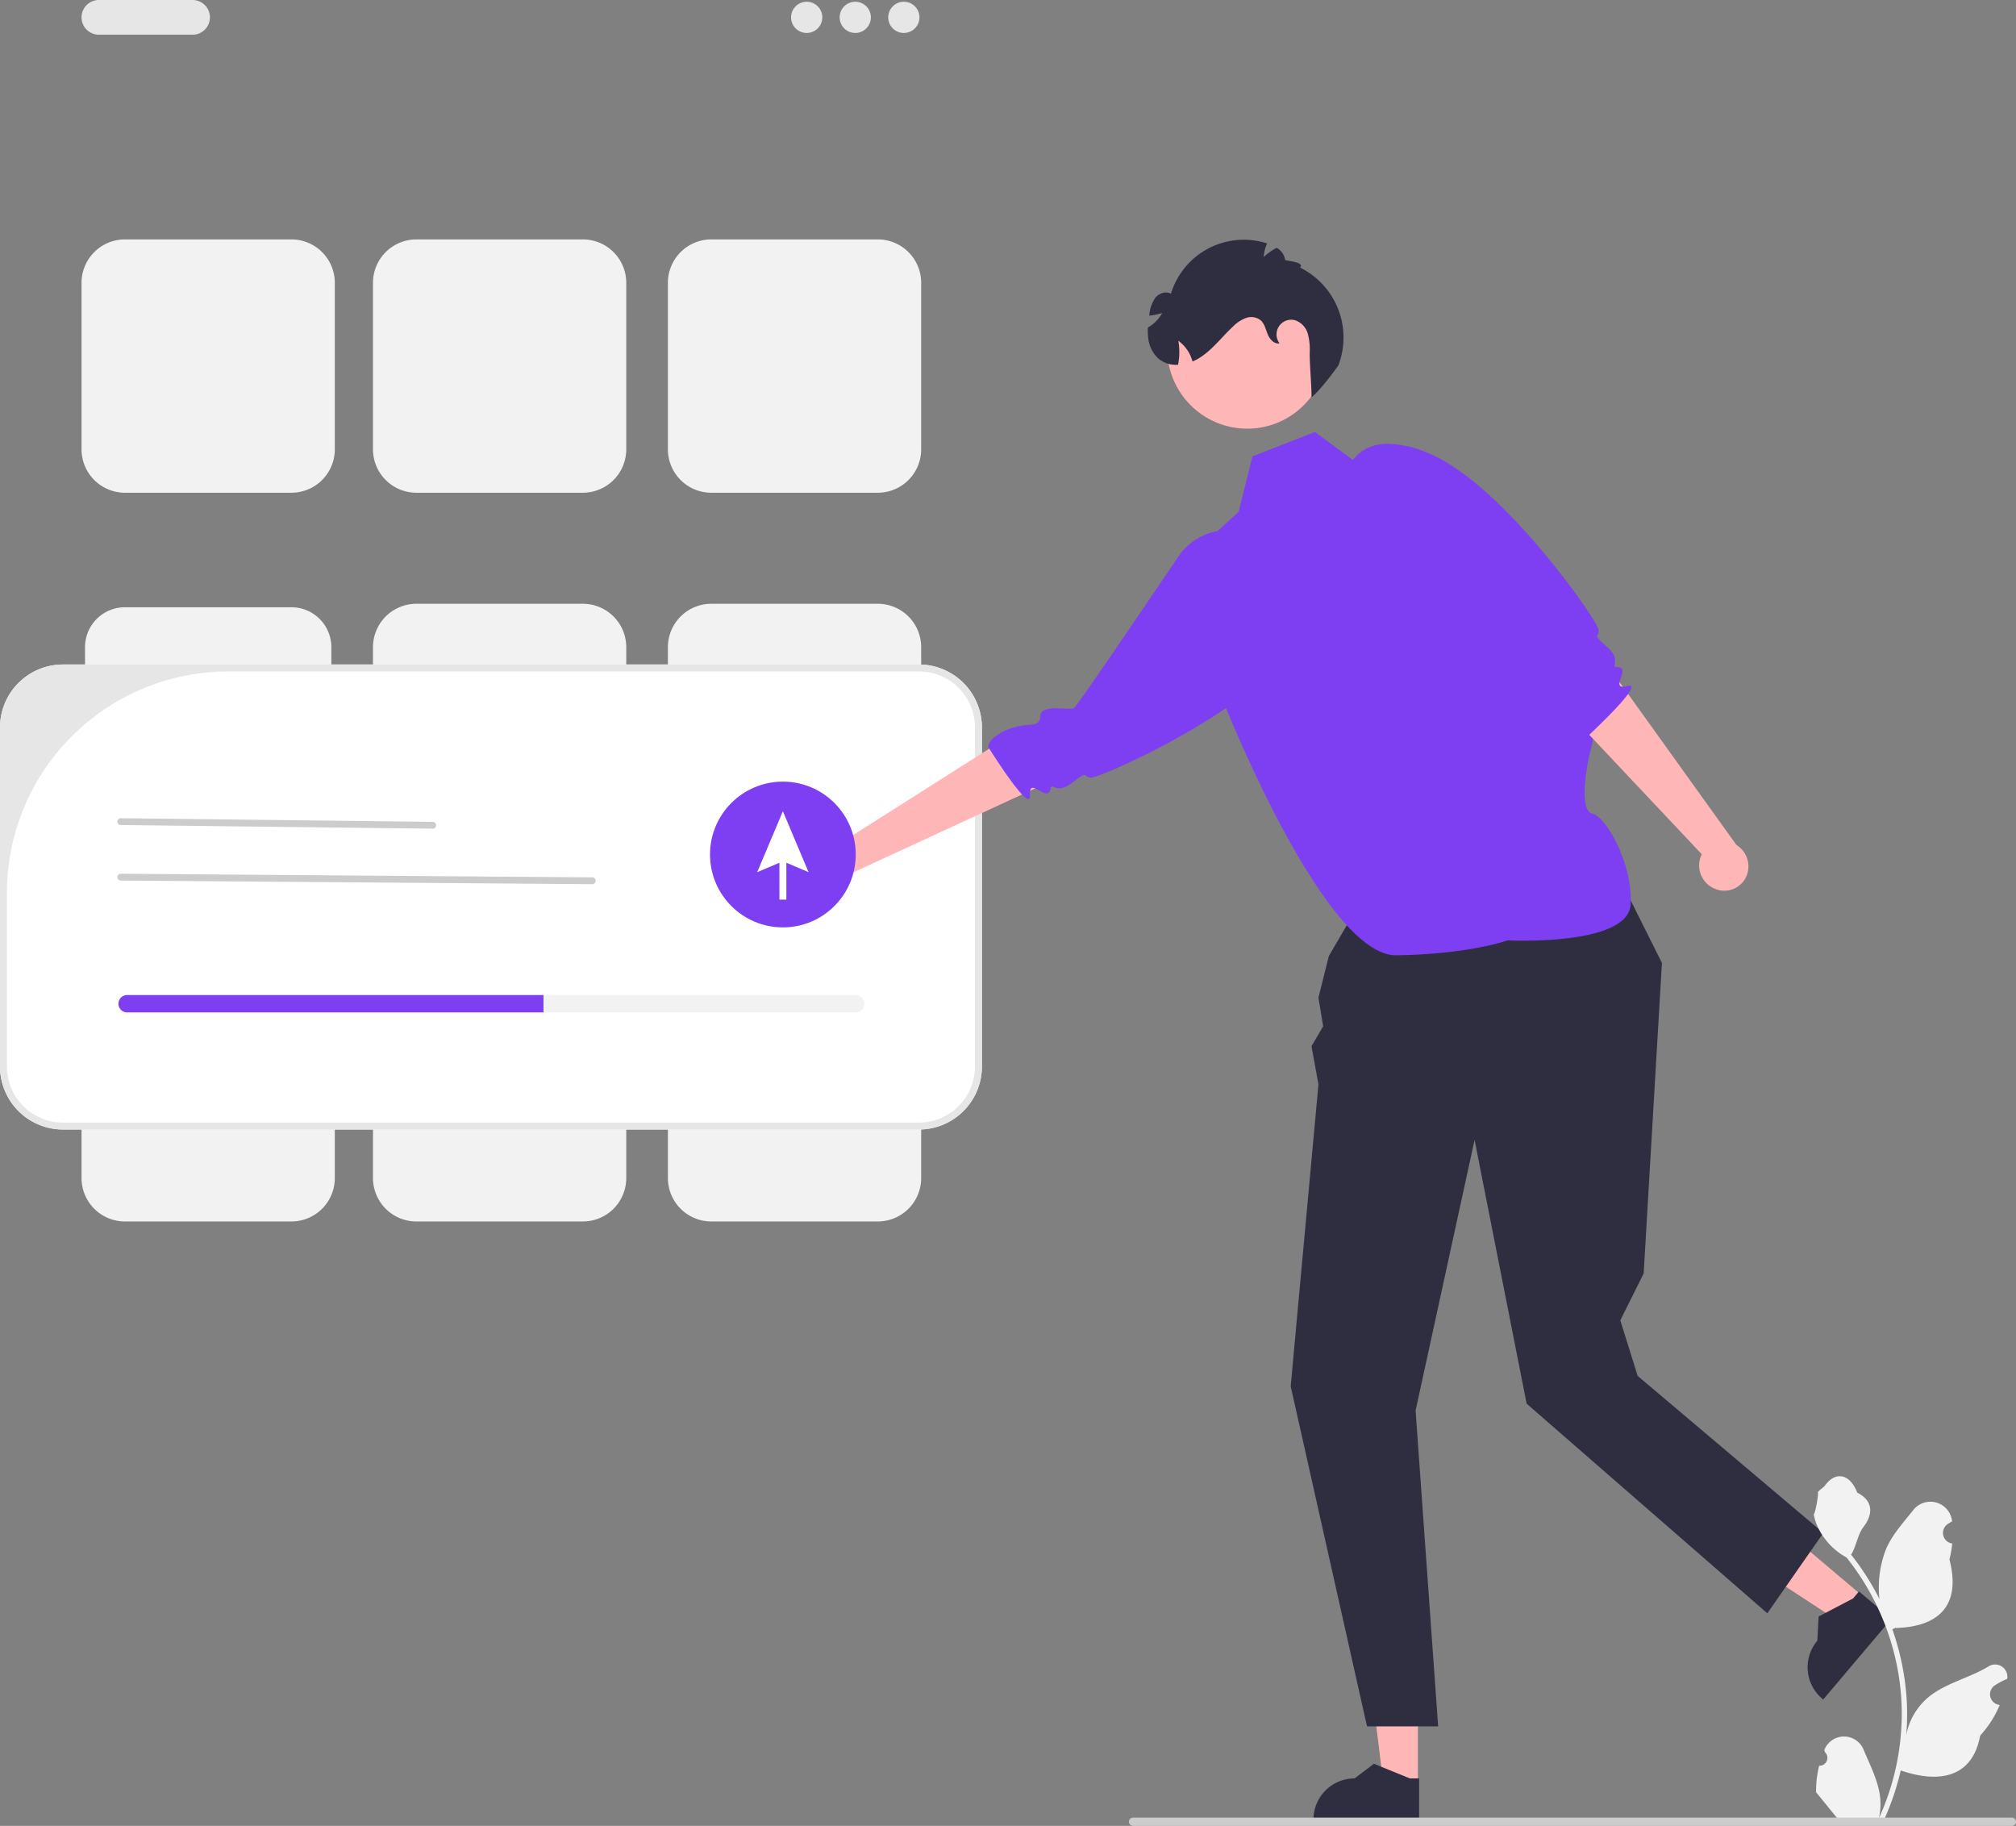 <svg xmlns="http://www.w3.org/2000/svg" data-name="Layer 1" width="581.048" height="526.161" viewBox="0 0 581.048 526.161" xmlns:xlink="http://www.w3.org/1999/xlink"><rect x="0" y="0" width="581.048" height="526.161" fill="#808080" stroke="none"/><polygon points="408.662 514.39 398.761 514.389 394.051 476.199 408.664 476.2 408.662 514.39" fill="#ffb6b6"/><path d="M718.487,711.639l-30.447-.001v-.385A11.851,11.851,0,0,1,699.891,699.402h.001l5.562-4.219,10.377,4.22,2.658 0Z" transform="translate(-309.476 -186.92)" fill="#2f2e41"/><polygon points="537.03 460.1 530.635 467.658 498.436 446.59 507.874 435.434 537.03 460.1" fill="#ffb6b6"/><path d="M854.617,653.424l-19.664,23.245-.294-.249a11.851,11.851,0,0,1-1.394-16.701l0-.001.37-6.971,9.923-5.197,1.717-2.029Z" transform="translate(-309.476 -186.92)" fill="#2f2e41"/><path d="M364.978,196.92h-27a5,5,0,0,1,0-10h27a5,5,0,0,1,0,10Z" transform="translate(-309.476 -186.92)" fill="#e6e6e6"/><circle cx="232.502" cy="5" r="4.5" fill="#e6e6e6"/><circle cx="246.502" cy="5" r="4.5" fill="#e6e6e6"/><circle cx="260.502" cy="5" r="4.5" fill="#e6e6e6"/><path d="M393.476,328.91h-48a12.514,12.514,0,0,1-12.5-12.5v-48a12.514,12.514,0,0,1,12.5-12.5h48a12.514,12.514,0,0,1,12.5,12.5v48A12.514,12.514,0,0,1,393.476,328.91Z" transform="translate(-309.476 -186.92)" fill="#f2f2f2"/><path d="M562.478,328.91h-48a12.514,12.514,0,0,1-12.5-12.5v-48a12.514,12.514,0,0,1,12.5-12.5h48a12.514,12.514,0,0,1,12.5,12.5v48A12.514,12.514,0,0,1,562.478,328.91Z" transform="translate(-309.476 -186.92)" fill="#f2f2f2"/><path d="M477.476,328.91h-48a12.514,12.514,0,0,1-12.5-12.5v-48a12.514,12.514,0,0,1,12.5-12.5h48a12.514,12.514,0,0,1,12.5,12.5v48A12.514,12.514,0,0,1,477.476,328.91Z" transform="translate(-309.476 -186.92)" fill="#f2f2f2"/><path d="M345.476,361.91a11.513,11.513,0,0,0-11.5,11.5v48a11.513,11.513,0,0,0,11.5,11.5h48a11.513,11.513,0,0,0,11.5-11.5v-48a11.513,11.513,0,0,0-11.5-11.5Z" transform="translate(-309.476 -186.92)" fill="#f2f2f2"/><path d="M562.478,433.91h-48a12.514,12.514,0,0,1-12.5-12.5v-48a12.514,12.514,0,0,1,12.5-12.5h48a12.514,12.514,0,0,1,12.5,12.5v48A12.514,12.514,0,0,1,562.478,433.91Z" transform="translate(-309.476 -186.92)" fill="#f2f2f2"/><path d="M477.476,433.91h-48a12.514,12.514,0,0,1-12.5-12.5v-48a12.514,12.514,0,0,1,12.5-12.5h48a12.514,12.514,0,0,1,12.5,12.5v48A12.514,12.514,0,0,1,477.476,433.91Z" transform="translate(-309.476 -186.92)" fill="#f2f2f2"/><path d="M393.476,538.91h-48a12.514,12.514,0,0,1-12.5-12.5v-48a12.514,12.514,0,0,1,12.5-12.5h48a12.514,12.514,0,0,1,12.5,12.5v48A12.514,12.514,0,0,1,393.476,538.91Z" transform="translate(-309.476 -186.92)" fill="#f2f2f2"/><path d="M562.478,538.91h-48a12.514,12.514,0,0,1-12.5-12.5v-48a12.514,12.514,0,0,1,12.5-12.5h48a12.514,12.514,0,0,1,12.5,12.5v48A12.514,12.514,0,0,1,562.478,538.91Z" transform="translate(-309.476 -186.92)" fill="#f2f2f2"/><path d="M477.476,538.91h-48a12.514,12.514,0,0,1-12.5-12.5v-48a12.514,12.514,0,0,1,12.5-12.5h48a12.514,12.514,0,0,1,12.5,12.5v48A12.514,12.514,0,0,1,477.476,538.91Z" transform="translate(-309.476 -186.92)" fill="#f2f2f2"/><path d="M574.342,512.41H327.61a18.154,18.154,0,0,1-18.134-18.134V396.544A18.154,18.154,0,0,1,327.61,378.41H574.342a18.154,18.154,0,0,1,18.134,18.134v97.732A18.154,18.154,0,0,1,574.342,512.41Z" transform="translate(-309.476 -186.92)" fill="#fff"/><path d="M574.342,512.41H327.61a18.154,18.154,0,0,1-18.134-18.134V396.544A18.154,18.154,0,0,1,327.61,378.41H574.342a18.154,18.154,0,0,1,18.134,18.134v97.732A18.154,18.154,0,0,1,574.342,512.41Zm-199.047-132a63.819,63.819,0,0,0-63.819,63.819v50.047A16.134,16.134,0,0,0,327.61,510.41H574.342a16.134,16.134,0,0,0,16.134-16.134V396.544a16.134,16.134,0,0,0-16.134-16.134Z" transform="translate(-309.476 -186.92)" fill="#e6e6e6"/><polygon points="457 233.491 403.921 239.649 383 275.491 380 287.491 381.358 295.741 378 301.491 380 312.491 372 399.491 394 497.491 414.5 497.491 408 406.491 425 328.491 440 404.491 509.37 464.903 525.528 441.739 472 396.491 467 380.491 473.737 366.963 479 277.491 457 233.491" fill="#2f2e41"/><path d="M743.976,457.91s35.008,1.797,35.5-10.5-7.384-25.327-11-26-2.303-11.5-.402-19,.422-10.979-1.838-11.24-54.76-71.76-54.76-71.76l-11.5.5-11.5-8.5-18,7-4,16-11,10,6.299,43.962s6.976,17.744,16.565,35.835c2.983,5.629,6.22,11.291,9.578,16.463,7.909,12.182,16.492,21.643,24.031,21.537C732.976,461.91,743.976,457.91,743.976,457.91Z" transform="translate(-309.476 -186.92)" fill="#7e3ff2"/><path d="M614.146,411.196l-6.303,2.91-1.459.671-2.336,1.088-48.651,22.463a7.256,7.256,0,0,1-8.742,1.495,6.959,6.959,0,0,1-2.805-9.428c.031-.058.068-.106.099-.164a7.297,7.297,0,0,1,9.756-2.87,7.394,7.394,0,0,1,.96.646l1.263-.803,3.962-2.513,2.993-1.898,5.952-3.787,2.309-1.464,7.485-4.751,7.221-4.581,8.748-5.555,6.724-4.272,2.094,2.091Z" transform="translate(-309.476 -186.92)" fill="#ffb6b6"/><path d="M626.739,410.172a12.535,12.535,0,0,1-2.669.815c-2.907.04-.335-2.522-5.727,1.613-4.38,3.35-5.756-.307-6.055,1.48-.496,2.951-2.84.681-4.446.027-.713-.296-1.27-.265-1.459.671a4.771,4.771,0,0,0-.055,1.315c.094,1.698-.861,1.258-2.281-.227-2.343-2.467-5.944-7.797-8.053-11.057-.612-.919-1.091-1.68-1.397-2.152-.222-.352-.343-.555-.343-.555a4.508,4.508,0,0,1,1.719-2.632,15.664,15.664,0,0,1,6.132-3.044,24.139,24.139,0,0,1,4.746-.689,3.184,3.184,0,0,0,1.684-.556l.01-.006a2.481,2.481,0,0,0,.77-1.962c.094-1.822,2.352-2.184,4.676-2.192,2.189.007,4.45.311,5.011-.022.807-.48,18.7-26.832,30.115-43.719a17.196,17.196,0,0,1,23.483-4.874l7.993,5.09a12.347,12.347,0,0,1,6.723,6.444,13.26,13.26,0,0,1,.522,7.92,31.311,31.311,0,0,1-4.617,10.347C672.176,389.346,636.989,406.329,626.739,410.172Z" transform="translate(-309.476 -186.92)" fill="#7e3ff2"/><path d="M772.226,377.865l4.048,5.64.935,1.306,1.51,2.089,31.245,43.535a7.256,7.256,0,0,1,3.118,8.302,6.959,6.959,0,0,1-8.728,4.535c-.063-.02-.117-.047-.179-.066a7.297,7.297,0,0,1-4.66-9.039,7.396,7.396,0,0,1,.453-1.065l-1.027-1.088-3.216-3.416-2.429-2.581-4.843-5.13-1.874-1.991-6.079-6.454-5.862-6.226-7.106-7.542-5.465-5.796,1.658-2.451Z" transform="translate(-309.476 -186.92)" fill="#ffb6b6"/><path d="M768.842,365.692a12.535,12.535,0,0,1,1.304,2.467c.589,2.847-2.414.805,2.665,5.32,4.117,3.669.786,5.711,2.597,5.666,2.992-.07,1.205,2.66.866,4.361-.156.756-.021,1.297.935,1.306a4.771,4.771,0,0,0,1.302-.194c1.65-.412,1.398.608.208,2.283-1.98,2.767-6.534,7.309-9.338,9.996-.787.774-1.444,1.388-1.85,1.779-.304.285-.48.442-.48.442a4.508,4.508,0,0,1-2.909-1.192,15.664,15.664,0,0,1-4.147-5.447,24.139,24.139,0,0,1-1.573-4.53,3.184,3.184,0,0,0-.864-1.549l-.007-.008a2.481,2.481,0,0,0-2.072-.385c-1.807.252-2.588-1.898-3.035-4.179-.407-2.151-.535-4.429-.968-4.917-.919-1.034-27.44-16.798-27.44-16.798l-26.91-35.472a12.347,12.347,0,0,1,5.059-7.819,13.261,13.261,0,0,1,7.679-2.008,31.311,31.311,0,0,1,11.033,2.58C739.811,325.004,763.133,356.352,768.842,365.692Z" transform="translate(-309.476 -186.92)" fill="#7e3ff2"/><circle cx="359.468" cy="100.473" r="23.056" fill="#ffb6b6"/><path d="M695.206,292.25s-4.76,6.75-7.73,9.16c.03-3.51-.55-9.36-.52-12.86a17.207,17.207,0,0,0-.55-5.46,5.763,5.763,0,0,0-3.61-3.87,4.235,4.235,0,0,0-4.54,6.63c-1.5.31-2.8-1.14-3.39-2.56-.59-1.42-.9-3.06-2.06-4.08a4.411,4.411,0,0,0-4.25-.64,10.291,10.291,0,0,0-3.72,2.46c-3.15,2.93-5.76,6.49-9.37,8.85a13.86,13.86,0,0,1-2.29,1.21,10.858,10.858,0,0,0-4.09-5.98,18.724,18.724,0,0,1-.07,6.92,7.945,7.945,0,0,1-5.59-1.71,9.299,9.299,0,0,1-3-5.92,15.389,15.389,0,0,1-.09-3.11,9.489,9.489,0,0,0,1.53-1.06,10.326,10.326,0,0,0,2.57-3.12,16.925,16.925,0,0,1-3.73.76c.01-.08.02-.15.03-.23a10.223,10.223,0,0,1,1.66-4.82c1.06-1.35,3.07-2.12,4.56-1.25a21.939,21.939,0,0,1,27.74-14.5,10.428,10.428,0,0,0-1.01,3.91,17.783,17.783,0,0,1,3.73-2.65,4.824,4.824,0,0,1,2.48,3.56c1.91.35,5.57.8,4.27,2.13a22.485,22.485,0,0,1,11.04,28.23Z" transform="translate(-309.476 -186.92)" fill="#2f2e41"/><path d="M434.205,425.716,344.315,424.667a.984.984,0,1,1,.007-1.967l89.89,1.049a.984.984,0,0,1-.007,1.967Z" transform="translate(-309.476 -186.92)" fill="#ccc"/><path d="M480.205,441.716,344.315,440.667a.984.984,0,1,1,.007-1.967l135.89,1.049a.984.984,0,0,1-.007,1.967Z" transform="translate(-309.476 -186.92)" fill="#ccc"/><circle cx="225.641" cy="246.241" r="21" fill="#7e3ff2"/><polygon points="233.048 251.336 225.641 233.78 218.235 251.336 224.641 248.615 224.641 259.241 226.641 259.241 226.641 248.615 233.048 251.336" fill="#fff"/><path d="M556.118,473.66h-210a2.5,2.5,0,0,0,0,5h210a2.5,2.5,0,0,0,0-5Z" transform="translate(-309.476 -186.92)" fill="#f2f2f2"/><path d="M466.118,473.66v5h-120a2.5,2.5,0,0,1,0-5Z" transform="translate(-309.476 -186.92)" fill="#7e3ff2"/><path d="M833.789,695.747a2.269,2.269,0,0,0,1.645-3.933l-.155-.618q.031-.074.062-.148a6.094,6.094,0,0,1,11.241.042c1.839,4.428,4.179,8.864,4.756,13.546a18.029,18.029,0,0,1-.316,6.2,72.281,72.281,0,0,0,6.575-30.021,69.766,69.766,0,0,0-.433-7.783q-.358-3.178-.995-6.31a73.119,73.119,0,0,0-14.5-30.99,19.459,19.459,0,0,1-8.093-8.397,14.843,14.843,0,0,1-1.35-4.056c.394.052,1.486-5.949,1.188-6.317.549-.833,1.532-1.247,2.131-2.06,2.982-4.043,7.091-3.337,9.236,2.157,4.582,2.313,4.627,6.148,1.815,9.837-1.789,2.347-2.035,5.522-3.604,8.035.162.207.329.407.491.614a73.591,73.591,0,0,1,7.681,12.169,30.592,30.592,0,0,1,1.826-14.21c1.748-4.217,5.025-7.769,7.91-11.415a6.279,6.279,0,0,1,11.184,3.083q.009.081.017.161-.643.363-1.259.77a3.078,3.078,0,0,0,1.241,5.602l.063.01a30.628,30.628,0,0,1-.807,4.579c3.702,14.316-4.29,19.53-15.701,19.764-.252.129-.497.258-.749.381a75.115,75.115,0,0,1,4.043,19.028,71.243,71.243,0,0,1-.052,11.503l.019-.136a18.826,18.826,0,0,1,6.427-10.87c4.946-4.063,11.933-5.559,17.268-8.824a3.533,3.533,0,0,1,5.411,3.437l-.022.143a20.677,20.677,0,0,0-2.319,1.117q-.643.363-1.259.77a3.078,3.078,0,0,0,1.241,5.602l.063.01c.045.006.084.013.129.019a30.654,30.654,0,0,1-5.639,8.829c-2.315,12.497-12.256,13.683-22.89,10.044h-.006a75.093,75.093,0,0,1-5.044,14.726H834.24c-.065-.2-.123-.407-.181-.607a20.475,20.475,0,0,0,4.986-.297c-1.337-1.641-2.674-3.294-4.011-4.935a1.121,1.121,0,0,1-.084-.097c-.678-.84-1.363-1.673-2.041-2.512l-0-.001a29.99,29.99,0,0,1,.879-7.64Z" transform="translate(-309.476 -186.92)" fill="#f2f2f2"/><path d="M634.854,711.89a1.186,1.186,0,0,0,1.19,1.19h253.29a1.19,1.19,0,1,0,0-2.38h-253.29A1.187,1.187,0,0,0,634.854,711.89Z" transform="translate(-309.476 -186.92)" fill="#ccc"/></svg>